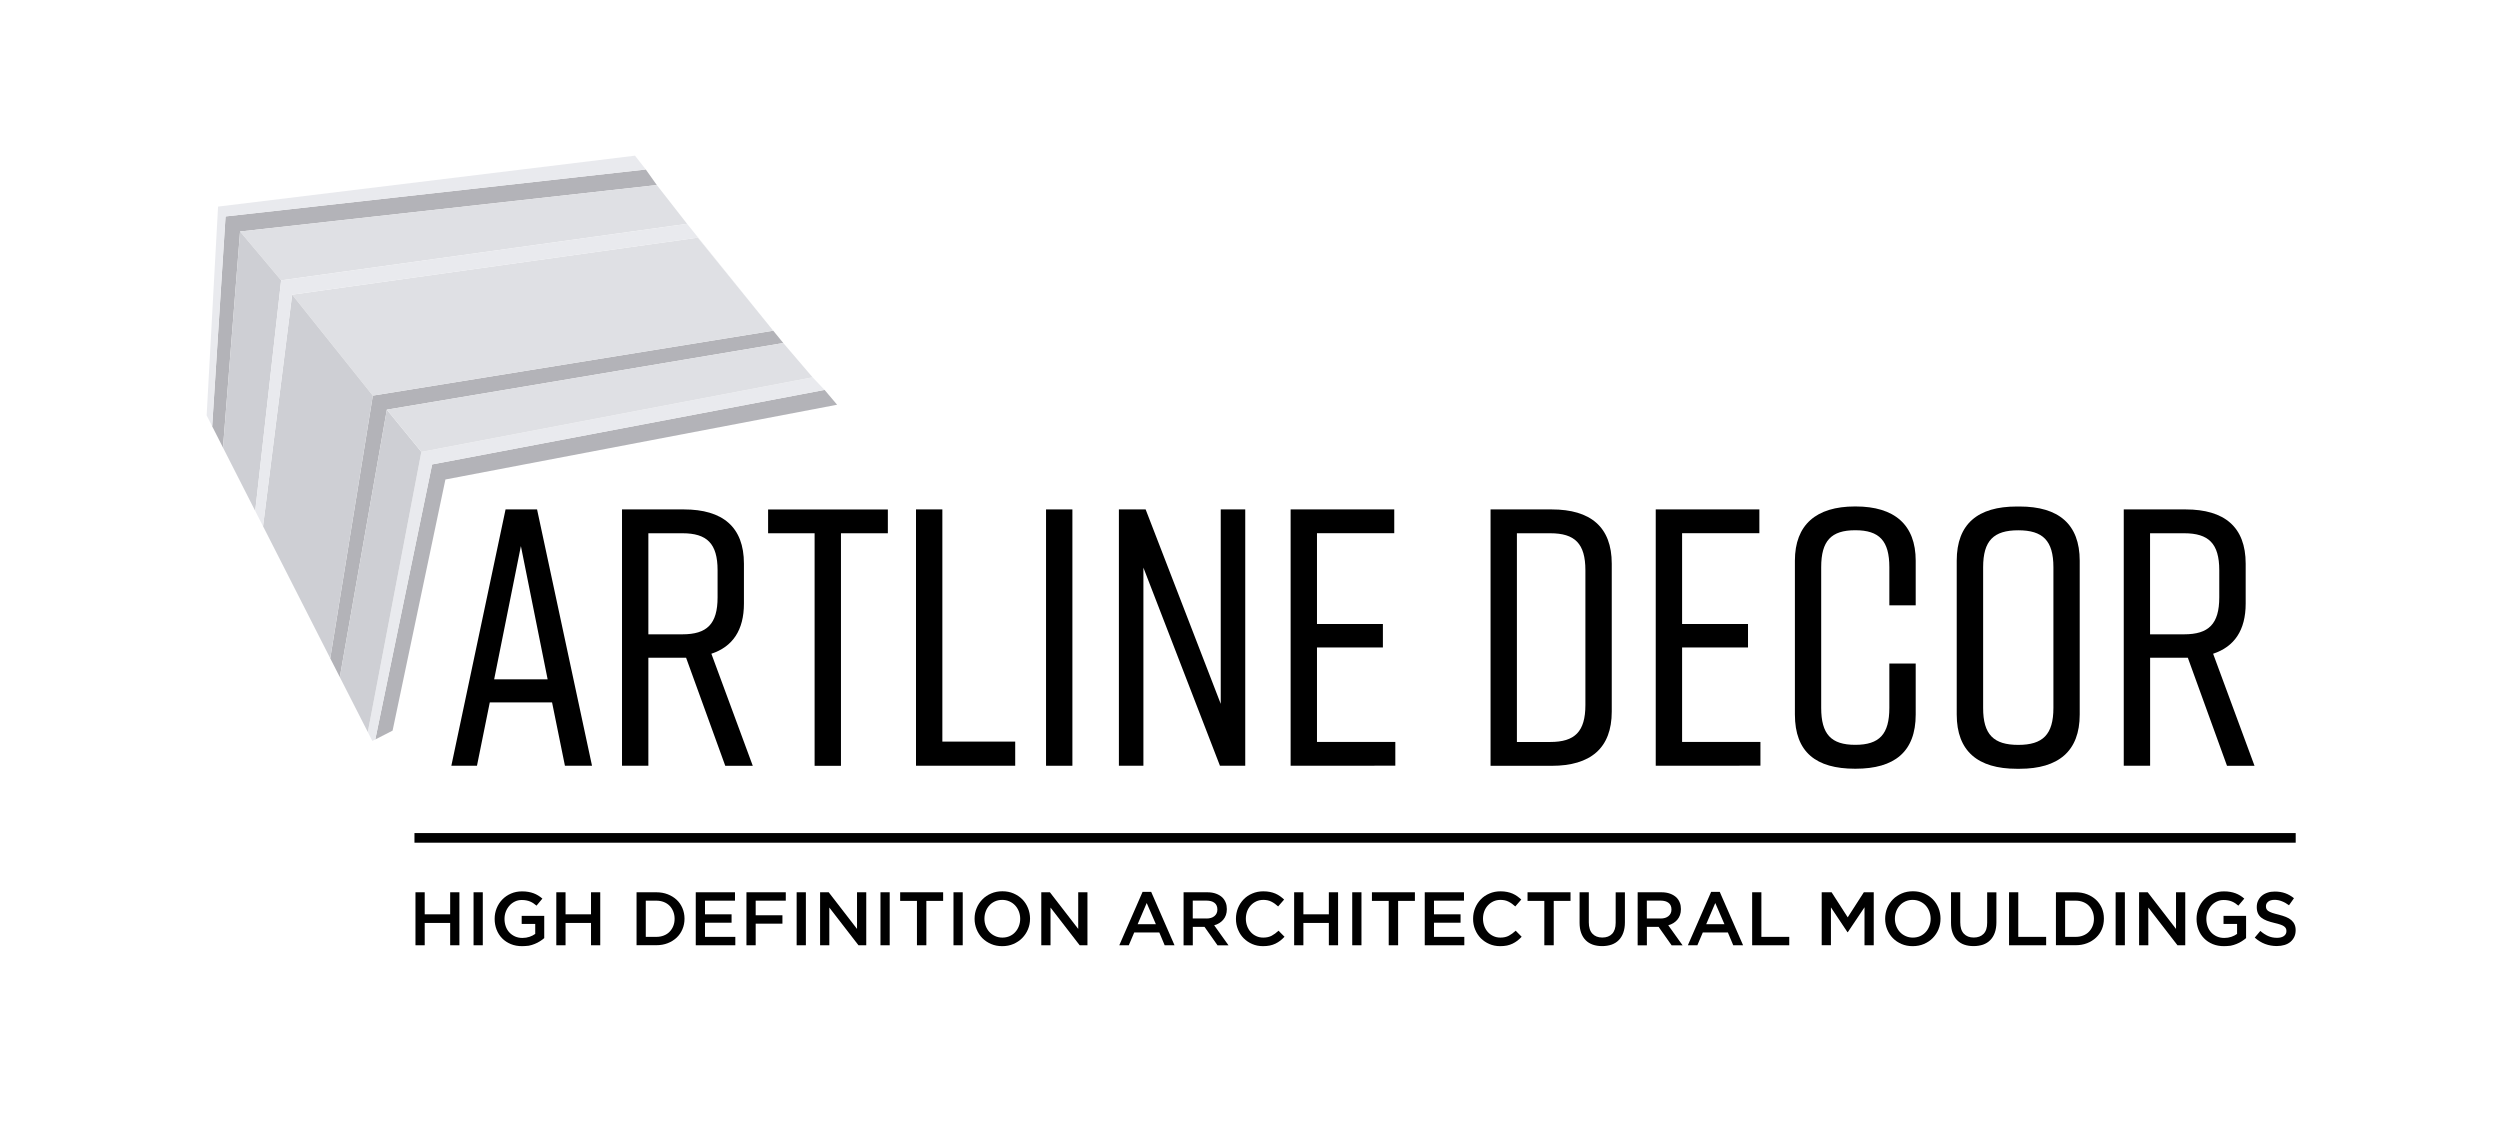 <?xml version="1.0" encoding="utf-8"?>
<!-- Generator: Adobe Illustrator 23.0.0, SVG Export Plug-In . SVG Version: 6.00 Build 0)  -->
<svg version="1.1" id="Layer_1" xmlns="http://www.w3.org/2000/svg" xmlns:xlink="http://www.w3.org/1999/xlink" x="0px" y="0px"
	 viewBox="0 0 446.78 202.92" style="enable-background:new 0 0 446.78 202.92;" xml:space="preserve">
<style type="text/css">
	.st0{fill:#B3B3B8;}
	.st1{fill:#E9EAEE;}
	.st2{fill:#DFE0E4;}
	.st3{fill:#CECFD4;}
</style>
<g>
	<path d="M74.25,159.46h1.65v3.94h4.55v-3.94h1.65v9.47h-1.65v-3.99H75.9v3.99h-1.65V159.46z"/>
	<path d="M84.63,159.46h1.65v9.47h-1.65V159.46z"/>
	<path d="M93.31,169.09c-0.74,0-1.41-0.12-2.02-0.37c-0.6-0.25-1.12-0.59-1.55-1.03s-0.76-0.95-0.99-1.54
		c-0.23-0.59-0.35-1.23-0.35-1.93v-0.03c0-0.66,0.12-1.28,0.36-1.88c0.24-0.59,0.58-1.12,1.01-1.56c0.44-0.45,0.95-0.8,1.55-1.06
		c0.6-0.26,1.26-0.39,1.97-0.39c0.41,0,0.79,0.03,1.13,0.09c0.34,0.06,0.65,0.14,0.94,0.25c0.29,0.11,0.56,0.24,0.82,0.4
		c0.26,0.16,0.51,0.34,0.75,0.55l-1.05,1.26c-0.18-0.15-0.37-0.29-0.55-0.42c-0.19-0.13-0.39-0.23-0.6-0.32
		c-0.21-0.09-0.43-0.15-0.68-0.2c-0.25-0.05-0.52-0.07-0.82-0.07c-0.43,0-0.84,0.09-1.21,0.27c-0.37,0.18-0.7,0.42-0.97,0.73
		c-0.27,0.3-0.49,0.66-0.65,1.06c-0.16,0.41-0.24,0.84-0.24,1.29v0.03c0,0.49,0.08,0.94,0.23,1.36c0.15,0.42,0.37,0.77,0.65,1.07
		c0.28,0.3,0.62,0.53,1.01,0.71c0.39,0.17,0.83,0.26,1.32,0.26c0.45,0,0.87-0.07,1.26-0.2c0.39-0.13,0.73-0.31,1.02-0.52v-1.78
		h-2.42v-1.45h4.03v3.98c-0.23,0.2-0.49,0.39-0.78,0.57c-0.28,0.18-0.59,0.34-0.92,0.47c-0.33,0.14-0.68,0.24-1.06,0.32
		C94.12,169.05,93.72,169.09,93.31,169.09z"/>
	<path d="M99.42,159.46h1.65v3.94h4.55v-3.94h1.65v9.47h-1.65v-3.99h-4.55v3.99h-1.65V159.46z"/>
	<path d="M113.76,159.46h3.53c0.74,0,1.42,0.12,2.04,0.36c0.62,0.24,1.15,0.57,1.6,0.99c0.45,0.42,0.79,0.92,1.03,1.49
		c0.24,0.57,0.37,1.19,0.37,1.86v0.03c0,0.67-0.12,1.29-0.37,1.87c-0.24,0.58-0.59,1.08-1.03,1.5c-0.45,0.42-0.98,0.76-1.6,1
		c-0.62,0.24-1.3,0.36-2.04,0.36h-3.53V159.46z M117.28,167.43c0.5,0,0.95-0.08,1.35-0.24c0.41-0.16,0.75-0.38,1.03-0.67
		c0.28-0.29,0.5-0.62,0.66-1.02c0.16-0.39,0.24-0.82,0.24-1.28v-0.03c0-0.46-0.08-0.89-0.24-1.29c-0.16-0.4-0.38-0.74-0.66-1.03
		c-0.28-0.29-0.63-0.51-1.03-0.67c-0.41-0.16-0.86-0.24-1.35-0.24h-1.87v6.47H117.28z"/>
	<path d="M124.34,159.46h7.01v1.5h-5.36v2.44h4.75v1.5h-4.75v2.53h5.42v1.5h-7.07V159.46z"/>
	<path d="M133.4,159.46h7.03v1.5h-5.38v2.61h4.78v1.5h-4.78v3.86h-1.65V159.46z"/>
	<path d="M142.37,159.46h1.65v9.47h-1.65V159.46z"/>
	<path d="M146.56,159.46h1.54l5.06,6.55v-6.55h1.65v9.47h-1.39l-5.21-6.74v6.74h-1.65V159.46z"/>
	<path d="M157.35,159.46H159v9.47h-1.65V159.46z"/>
	<path d="M163.87,161h-3v-1.54h7.68V161h-3v7.93h-1.68V161z"/>
	<path d="M170.4,159.46h1.65v9.47h-1.65V159.46z"/>
	<path d="M179.11,169.09c-0.73,0-1.4-0.13-2-0.39c-0.6-0.26-1.12-0.61-1.56-1.05c-0.43-0.44-0.77-0.96-1.01-1.55
		c-0.24-0.59-0.37-1.22-0.37-1.89v-0.03c0-0.67,0.12-1.3,0.37-1.89c0.24-0.59,0.59-1.11,1.03-1.56c0.44-0.45,0.96-0.8,1.57-1.06
		c0.6-0.26,1.27-0.39,2-0.39c0.73,0,1.4,0.13,2,0.39c0.6,0.26,1.12,0.61,1.56,1.05c0.43,0.44,0.77,0.96,1.01,1.55
		c0.24,0.59,0.37,1.22,0.37,1.89v0.03c0,0.67-0.12,1.3-0.37,1.89c-0.24,0.59-0.59,1.11-1.03,1.56c-0.44,0.45-0.97,0.8-1.57,1.06
		C180.51,168.96,179.84,169.09,179.11,169.09z M179.14,167.56c0.47,0,0.9-0.09,1.29-0.26c0.39-0.18,0.73-0.41,1-0.72
		c0.28-0.3,0.5-0.66,0.65-1.06c0.16-0.41,0.24-0.84,0.24-1.3v-0.03c0-0.46-0.08-0.89-0.24-1.31c-0.16-0.41-0.38-0.77-0.66-1.07
		c-0.28-0.3-0.62-0.54-1.02-0.72c-0.4-0.18-0.83-0.27-1.29-0.27c-0.47,0-0.9,0.09-1.29,0.26c-0.39,0.18-0.73,0.41-1,0.72
		c-0.28,0.3-0.5,0.66-0.65,1.06c-0.16,0.41-0.24,0.84-0.24,1.3v0.03c0,0.46,0.08,0.9,0.24,1.31c0.16,0.41,0.38,0.77,0.66,1.07
		c0.28,0.3,0.62,0.54,1.02,0.72C178.24,167.47,178.67,167.56,179.14,167.56z"/>
	<path d="M186.09,159.46h1.54l5.06,6.55v-6.55h1.65v9.47h-1.39l-5.21-6.74v6.74h-1.65V159.46z"/>
	<path d="M204.19,159.39h1.54l4.17,9.54h-1.76l-0.96-2.29h-4.48l-0.97,2.29h-1.7L204.19,159.39z M206.57,165.17l-1.64-3.79
		l-1.62,3.79H206.57z"/>
	<path d="M211.52,159.46h4.22c0.6,0,1.12,0.08,1.58,0.25c0.46,0.17,0.84,0.4,1.15,0.7c0.25,0.26,0.45,0.56,0.58,0.91
		c0.14,0.34,0.2,0.72,0.2,1.14v0.03c0,0.39-0.06,0.74-0.17,1.05c-0.11,0.31-0.27,0.59-0.47,0.82c-0.2,0.24-0.44,0.44-0.71,0.61
		c-0.27,0.17-0.58,0.3-0.91,0.39l2.56,3.58h-1.96l-2.33-3.3h-0.03h-2.06v3.3h-1.65V159.46z M215.61,164.15
		c0.6,0,1.07-0.14,1.42-0.43c0.35-0.29,0.53-0.67,0.53-1.16v-0.03c0-0.52-0.17-0.91-0.52-1.18c-0.34-0.27-0.83-0.4-1.45-0.4h-2.43
		v3.19H215.61z"/>
	<path d="M225.71,169.09c-0.69,0-1.34-0.13-1.92-0.38c-0.59-0.25-1.09-0.6-1.53-1.03c-0.43-0.44-0.77-0.95-1.01-1.55
		c-0.25-0.6-0.37-1.23-0.37-1.91v-0.03c0-0.68,0.12-1.31,0.36-1.9c0.24-0.59,0.58-1.11,1.01-1.56c0.44-0.45,0.95-0.8,1.55-1.05
		c0.6-0.26,1.25-0.39,1.98-0.39c0.43,0,0.83,0.04,1.18,0.11c0.36,0.07,0.68,0.17,0.98,0.3c0.3,0.13,0.57,0.29,0.83,0.47
		c0.25,0.18,0.49,0.38,0.72,0.59l-1.07,1.23c-0.38-0.35-0.78-0.64-1.2-0.85c-0.42-0.22-0.91-0.32-1.45-0.32
		c-0.45,0-0.87,0.09-1.25,0.26c-0.38,0.18-0.71,0.41-0.99,0.72c-0.28,0.3-0.5,0.66-0.65,1.06c-0.15,0.41-0.23,0.84-0.23,1.3v0.03
		c0,0.46,0.08,0.9,0.23,1.31c0.15,0.41,0.37,0.77,0.65,1.08c0.28,0.31,0.61,0.55,0.99,0.72c0.38,0.18,0.8,0.26,1.25,0.26
		c0.58,0,1.07-0.11,1.49-0.33c0.41-0.22,0.83-0.52,1.23-0.9l1.07,1.08c-0.24,0.26-0.5,0.49-0.76,0.7c-0.27,0.2-0.55,0.38-0.86,0.53
		c-0.31,0.15-0.64,0.26-1.01,0.34C226.56,169.05,226.15,169.09,225.71,169.09z"/>
	<path d="M231.28,159.46h1.65v3.94h4.55v-3.94h1.65v9.47h-1.65v-3.99h-4.55v3.99h-1.65V159.46z"/>
	<path d="M241.66,159.46h1.65v9.47h-1.65V159.46z"/>
	<path d="M248.18,161h-3v-1.54h7.68V161h-3v7.93h-1.68V161z"/>
	<path d="M254.62,159.46h7.01v1.5h-5.36v2.44h4.75v1.5h-4.75v2.53h5.42v1.5h-7.07V159.46z"/>
	<path d="M268.09,169.09c-0.69,0-1.34-0.13-1.92-0.38c-0.59-0.25-1.09-0.6-1.53-1.03c-0.43-0.44-0.77-0.95-1.01-1.55
		c-0.25-0.6-0.37-1.23-0.37-1.91v-0.03c0-0.68,0.12-1.31,0.36-1.9c0.24-0.59,0.58-1.11,1.01-1.56c0.44-0.45,0.95-0.8,1.55-1.05
		c0.6-0.26,1.25-0.39,1.98-0.39c0.43,0,0.83,0.04,1.18,0.11c0.36,0.07,0.68,0.17,0.98,0.3c0.3,0.13,0.57,0.29,0.83,0.47
		c0.25,0.18,0.49,0.38,0.72,0.59l-1.07,1.23c-0.38-0.35-0.78-0.64-1.2-0.85c-0.42-0.22-0.91-0.32-1.45-0.32
		c-0.45,0-0.87,0.09-1.25,0.26c-0.38,0.18-0.71,0.41-0.99,0.72c-0.28,0.3-0.5,0.66-0.65,1.06c-0.15,0.41-0.23,0.84-0.23,1.3v0.03
		c0,0.46,0.08,0.9,0.23,1.31c0.15,0.41,0.37,0.77,0.65,1.08c0.28,0.31,0.61,0.55,0.99,0.72c0.38,0.18,0.8,0.26,1.25,0.26
		c0.58,0,1.07-0.11,1.49-0.33c0.41-0.22,0.83-0.52,1.23-0.9l1.07,1.08c-0.24,0.26-0.5,0.49-0.76,0.7c-0.27,0.2-0.55,0.38-0.86,0.53
		c-0.31,0.15-0.64,0.26-1.01,0.34C268.94,169.05,268.53,169.09,268.09,169.09z"/>
	<path d="M275.99,161h-3v-1.54h7.68V161h-3v7.93h-1.68V161z"/>
	<path d="M286.31,169.08c-0.61,0-1.17-0.09-1.66-0.26c-0.5-0.18-0.92-0.44-1.27-0.79c-0.35-0.35-0.62-0.79-0.81-1.31
		c-0.19-0.52-0.28-1.12-0.28-1.81v-5.45h1.65v5.38c0,0.88,0.21,1.56,0.64,2.02s1.02,0.69,1.77,0.69c0.74,0,1.33-0.22,1.75-0.66
		s0.64-1.1,0.64-1.97v-5.45h1.65v5.37c0,0.7-0.1,1.32-0.29,1.85c-0.19,0.53-0.47,0.98-0.82,1.33c-0.35,0.36-0.78,0.62-1.28,0.8
		C287.49,168.99,286.93,169.08,286.31,169.08z"/>
	<path d="M292.67,159.46h4.22c0.6,0,1.12,0.08,1.58,0.25s0.84,0.4,1.15,0.7c0.25,0.26,0.45,0.56,0.58,0.91
		c0.14,0.34,0.2,0.72,0.2,1.14v0.03c0,0.39-0.06,0.74-0.17,1.05c-0.11,0.31-0.27,0.59-0.47,0.82c-0.2,0.24-0.44,0.44-0.71,0.61
		c-0.27,0.17-0.58,0.3-0.91,0.39l2.56,3.58h-1.96l-2.33-3.3h-0.03h-2.06v3.3h-1.65V159.46z M296.76,164.15
		c0.6,0,1.07-0.14,1.42-0.43c0.35-0.29,0.53-0.67,0.53-1.16v-0.03c0-0.52-0.17-0.91-0.52-1.18c-0.34-0.27-0.83-0.4-1.45-0.4h-2.43
		v3.19H296.76z"/>
	<path d="M305.8,159.39h1.54l4.17,9.54h-1.76l-0.96-2.29h-4.48l-0.97,2.29h-1.7L305.8,159.39z M308.18,165.17l-1.64-3.79l-1.62,3.79
		H308.18z"/>
	<path d="M313.13,159.46h1.65v7.97h4.98v1.5h-6.63V159.46z"/>
	<path d="M325.56,159.46h1.77l2.88,4.48l2.88-4.48h1.77v9.47h-1.65v-6.79l-2.99,4.46h-0.05l-2.96-4.44v6.76h-1.65V159.46z"/>
	<path d="M341.82,169.09c-0.73,0-1.4-0.13-2-0.39c-0.6-0.26-1.12-0.61-1.55-1.05c-0.43-0.44-0.77-0.96-1.01-1.55
		c-0.24-0.59-0.36-1.22-0.36-1.89v-0.03c0-0.67,0.12-1.3,0.36-1.89c0.24-0.59,0.59-1.11,1.03-1.56c0.44-0.45,0.97-0.8,1.57-1.06
		c0.6-0.26,1.27-0.39,2-0.39c0.73,0,1.4,0.13,2,0.39c0.6,0.26,1.12,0.61,1.56,1.05c0.43,0.44,0.77,0.96,1.01,1.55
		c0.24,0.59,0.36,1.22,0.36,1.89v0.03c0,0.67-0.12,1.3-0.36,1.89c-0.24,0.59-0.59,1.11-1.03,1.56c-0.44,0.45-0.96,0.8-1.57,1.06
		C343.22,168.96,342.55,169.09,341.82,169.09z M341.85,167.56c0.47,0,0.9-0.09,1.29-0.26c0.39-0.18,0.72-0.41,1-0.72
		c0.28-0.3,0.5-0.66,0.65-1.06c0.16-0.41,0.24-0.84,0.24-1.3v-0.03c0-0.46-0.08-0.89-0.24-1.31c-0.16-0.41-0.38-0.77-0.66-1.07
		c-0.28-0.3-0.62-0.54-1.02-0.72c-0.4-0.18-0.83-0.27-1.29-0.27c-0.47,0-0.9,0.09-1.29,0.26c-0.39,0.18-0.73,0.41-1,0.72
		c-0.28,0.3-0.5,0.66-0.65,1.06c-0.16,0.41-0.24,0.84-0.24,1.3v0.03c0,0.46,0.08,0.9,0.24,1.31c0.16,0.41,0.38,0.77,0.66,1.07
		c0.28,0.3,0.62,0.54,1.02,0.72C340.95,167.47,341.38,167.56,341.85,167.56z"/>
	<path d="M352.69,169.08c-0.61,0-1.17-0.09-1.66-0.26s-0.92-0.44-1.27-0.79c-0.35-0.35-0.62-0.79-0.81-1.31
		c-0.19-0.52-0.28-1.12-0.28-1.81v-5.45h1.65v5.38c0,0.88,0.21,1.56,0.64,2.02c0.43,0.46,1.02,0.69,1.77,0.69
		c0.74,0,1.33-0.22,1.76-0.66c0.43-0.44,0.64-1.1,0.64-1.97v-5.45h1.65v5.37c0,0.7-0.1,1.32-0.29,1.85
		c-0.19,0.53-0.47,0.98-0.82,1.33c-0.35,0.36-0.78,0.62-1.28,0.8C353.87,168.99,353.31,169.08,352.69,169.08z"/>
	<path d="M359.04,159.46h1.65v7.97h4.98v1.5h-6.63V159.46z"/>
	<path d="M367.42,159.46h3.53c0.74,0,1.42,0.12,2.04,0.36c0.62,0.24,1.15,0.57,1.6,0.99c0.45,0.42,0.79,0.92,1.04,1.49
		c0.24,0.57,0.36,1.19,0.36,1.86v0.03c0,0.67-0.12,1.29-0.36,1.87c-0.24,0.58-0.59,1.08-1.04,1.5c-0.45,0.42-0.98,0.76-1.6,1
		c-0.62,0.24-1.3,0.36-2.04,0.36h-3.53V159.46z M370.93,167.43c0.5,0,0.95-0.08,1.35-0.24c0.41-0.16,0.75-0.38,1.03-0.67
		c0.28-0.29,0.5-0.62,0.66-1.02c0.16-0.39,0.24-0.82,0.24-1.28v-0.03c0-0.46-0.08-0.89-0.24-1.29c-0.16-0.4-0.38-0.74-0.66-1.03
		c-0.28-0.29-0.63-0.51-1.03-0.67c-0.41-0.16-0.86-0.24-1.35-0.24h-1.87v6.47H370.93z"/>
	<path d="M378.09,159.46h1.65v9.47h-1.65V159.46z"/>
	<path d="M382.28,159.46h1.54l5.06,6.55v-6.55h1.65v9.47h-1.39l-5.21-6.74v6.74h-1.65V159.46z"/>
	<path d="M397.46,169.09c-0.74,0-1.41-0.12-2.02-0.37c-0.6-0.25-1.12-0.59-1.55-1.03s-0.76-0.95-0.99-1.54
		c-0.23-0.59-0.35-1.23-0.35-1.93v-0.03c0-0.66,0.12-1.28,0.36-1.88c0.24-0.59,0.58-1.12,1.01-1.56c0.44-0.45,0.95-0.8,1.55-1.06
		c0.6-0.26,1.26-0.39,1.97-0.39c0.41,0,0.79,0.03,1.13,0.09c0.34,0.06,0.65,0.14,0.94,0.25c0.29,0.11,0.56,0.24,0.82,0.4
		c0.26,0.16,0.51,0.34,0.75,0.55l-1.06,1.26c-0.18-0.15-0.36-0.29-0.55-0.42c-0.19-0.13-0.39-0.23-0.6-0.32
		c-0.21-0.09-0.43-0.15-0.68-0.2c-0.25-0.05-0.52-0.07-0.82-0.07c-0.43,0-0.84,0.09-1.21,0.27c-0.37,0.18-0.7,0.42-0.97,0.73
		c-0.27,0.3-0.49,0.66-0.65,1.06c-0.16,0.41-0.24,0.84-0.24,1.29v0.03c0,0.49,0.08,0.94,0.23,1.36c0.15,0.42,0.37,0.77,0.65,1.07
		c0.28,0.3,0.62,0.53,1.01,0.71c0.39,0.17,0.83,0.26,1.32,0.26c0.45,0,0.87-0.07,1.26-0.2c0.39-0.13,0.73-0.31,1.02-0.52v-1.78
		h-2.42v-1.45h4.03v3.98c-0.23,0.2-0.49,0.39-0.78,0.57c-0.28,0.18-0.59,0.34-0.92,0.47c-0.33,0.14-0.68,0.24-1.06,0.32
		C398.27,169.05,397.87,169.09,397.46,169.09z"/>
	<path d="M406.9,169.07c-0.73,0-1.43-0.12-2.1-0.37c-0.67-0.25-1.28-0.63-1.85-1.14l1-1.19c0.46,0.4,0.92,0.7,1.39,0.91
		c0.47,0.21,1,0.32,1.6,0.32c0.51,0,0.92-0.11,1.22-0.32c0.3-0.22,0.45-0.5,0.45-0.87v-0.03c0-0.17-0.03-0.32-0.09-0.45
		c-0.06-0.13-0.17-0.25-0.32-0.37c-0.16-0.12-0.38-0.23-0.65-0.32c-0.28-0.1-0.64-0.2-1.08-0.3c-0.51-0.12-0.96-0.25-1.35-0.4
		c-0.39-0.15-0.72-0.33-0.99-0.54c-0.27-0.21-0.47-0.47-0.61-0.78s-0.21-0.68-0.21-1.11v-0.03c0-0.41,0.08-0.78,0.24-1.12
		c0.16-0.34,0.38-0.63,0.66-0.87c0.28-0.24,0.62-0.43,1.02-0.56c0.4-0.14,0.83-0.2,1.3-0.2c0.69,0,1.32,0.1,1.87,0.3
		c0.55,0.2,1.08,0.5,1.56,0.89l-0.89,1.26c-0.43-0.32-0.86-0.56-1.29-0.72c-0.42-0.17-0.85-0.25-1.28-0.25
		c-0.49,0-0.87,0.11-1.14,0.32c-0.27,0.22-0.41,0.48-0.41,0.8v0.03c0,0.18,0.03,0.34,0.09,0.48c0.06,0.14,0.18,0.27,0.35,0.38
		c0.17,0.11,0.4,0.22,0.69,0.32s0.67,0.2,1.12,0.31c0.5,0.13,0.94,0.27,1.32,0.42c0.38,0.15,0.7,0.34,0.96,0.56
		c0.25,0.22,0.45,0.48,0.58,0.77c0.13,0.29,0.2,0.63,0.2,1.02v0.03c0,0.44-0.08,0.84-0.25,1.19s-0.4,0.65-0.69,0.89
		c-0.29,0.24-0.65,0.43-1.06,0.55C407.85,169,407.4,169.07,406.9,169.07z"/>
</g>
<g>
	<path d="M98.66,125.53H87.53l-2.29,11.32h-4.58l9.69-45.81h5.63l9.82,45.81h-4.84L98.66,125.53z M97.87,121.41l-4.78-23.82
		l-4.78,23.82H97.87z"/>
	<path d="M129.61,136.85l-7-19.31h-0.39h-6.35v19.31h-4.71V91.04h11.06c6.94,0,10.73,3.14,10.73,9.69v7.13
		c0,4.78-2.03,7.72-5.82,8.97l7.4,20.03H129.61z M115.87,113.36h6.09c4.38,0,6.28-1.83,6.28-6.61v-4.84c0-4.78-1.9-6.61-6.28-6.61
		h-6.09V113.36z"/>
	<path d="M158.67,95.3h-8.38v41.56h-4.71V95.3h-8.31v-4.25h21.4V95.3z"/>
	<path d="M181.44,136.85h-17.74V91.04h4.71v41.49h13.02V136.85z"/>
	<path d="M186.94,136.85V91.04h4.71v45.81H186.94z"/>
	<path d="M199.96,136.85V91.04h4.78l13.42,34.75V91.04h4.38v45.81h-4.52l-13.68-35.41v35.41H199.96z"/>
	<path d="M230.65,136.85V91.04h18.52v4.25h-13.81v16.23h11.78v4.19h-11.78v16.88h14v4.25H230.65z"/>
	<path d="M288.04,100.73v26.44c0,6.54-3.8,9.69-10.73,9.69h-10.93V91.04h10.93C284.25,91.04,288.04,94.18,288.04,100.73z
		 M277.05,95.3h-5.96v37.3h5.96c4.38,0,6.28-1.83,6.28-6.61v-24.08C283.33,97.13,281.44,95.3,277.05,95.3z"/>
	<path d="M295.9,136.85V91.04h18.52v4.25h-13.81v16.23h11.78v4.19h-11.78v16.88h14v4.25H295.9z"/>
	<path d="M342.36,127.69c0,6.67-3.8,9.69-10.73,9.69h-0.13c-6.94,0-10.73-2.95-10.73-9.69V100.2c0-6.41,3.8-9.69,10.73-9.69h0.13
		c6.94,0,10.73,3.27,10.73,9.69v7.98h-4.71v-6.81c0-4.71-1.77-6.61-6.09-6.61c-4.32,0-6.09,1.9-6.09,6.61v25.13
		c0,4.71,1.77,6.61,6.09,6.61c4.32,0,6.09-1.9,6.09-6.61v-7.92h4.71V127.69z"/>
	<path d="M360.42,90.52h0.52c6.94,0,10.73,3.14,10.73,9.69v27.49c0,6.54-3.8,9.69-10.73,9.69h-0.52c-6.94,0-10.73-3.14-10.73-9.69
		V100.2C349.69,93.6,353.49,90.52,360.42,90.52z M360.69,133.12c4.38,0,6.28-1.83,6.28-6.61v-25.13c0-4.78-1.9-6.61-6.28-6.61
		c-4.39,0-6.28,1.83-6.28,6.61v25.13C354.4,131.29,356.3,133.12,360.69,133.12z"/>
	<path d="M397.99,136.85l-7-19.31h-0.39h-6.35v19.31h-4.71V91.04h11.06c6.94,0,10.73,3.14,10.73,9.69v7.13
		c0,4.78-2.03,7.72-5.82,8.97l7.4,20.03H397.99z M384.24,113.36h6.09c4.38,0,6.28-1.83,6.28-6.61v-4.84c0-4.78-1.9-6.61-6.28-6.61
		h-6.09V113.36z"/>
</g>
<rect x="74.07" y="148.88" width="336.2" height="1.72"/>
<polyline class="st0" points="147.36,69.68 77.23,83 67.07,132.15 70.16,130.57 79.6,85.69 149.6,72.33 "/>
<polyline class="st0" points="138.19,59.1 66.63,70.7 59.02,117.65 60.73,121.01 69.13,73.21 139.98,61.3 "/>
<polyline class="st0" points="115.41,30.29 40.31,38.68 37.92,76.19 39.85,79.99 42.9,41.37 117.38,33.07 "/>
<polyline class="st1" points="115.41,30.29 40.31,38.68 37.92,76.19 36.93,74.24 38.97,36.92 113.48,27.82 "/>
<polygon class="st2" points="42.9,41.37 50.24,50.1 122.79,40 117.38,33.07 "/>
<polygon class="st2" points="52.21,52.66 66.63,70.7 138.19,59.1 124.72,42.47 "/>
<polygon class="st3" points="52.21,52.66 47.01,94.05 59.02,117.65 66.63,70.7 "/>
<polygon class="st3" points="50.24,50.1 42.9,41.37 39.85,79.99 45.61,91.31 "/>
<line class="st3" x1="117.38" y1="33.07" x2="122.79" y2="40"/>
<polyline class="st1" points="145.22,67.43 75.3,80.76 65.73,130.82 66.54,132.42 67.07,132.15 77.23,83 147.36,69.68 "/>
<polygon class="st3" points="69.13,73.21 75.3,80.76 65.73,130.82 60.73,121.01 "/>
<polygon class="st2" points="75.3,80.76 69.13,73.21 139.98,61.3 145.22,67.43 "/>
<polyline class="st1" points="138.19,59.1 124.72,42.47 52.21,52.66 47.01,94.05 45.61,91.31 50.24,50.1 122.79,40 "/>
</svg>
